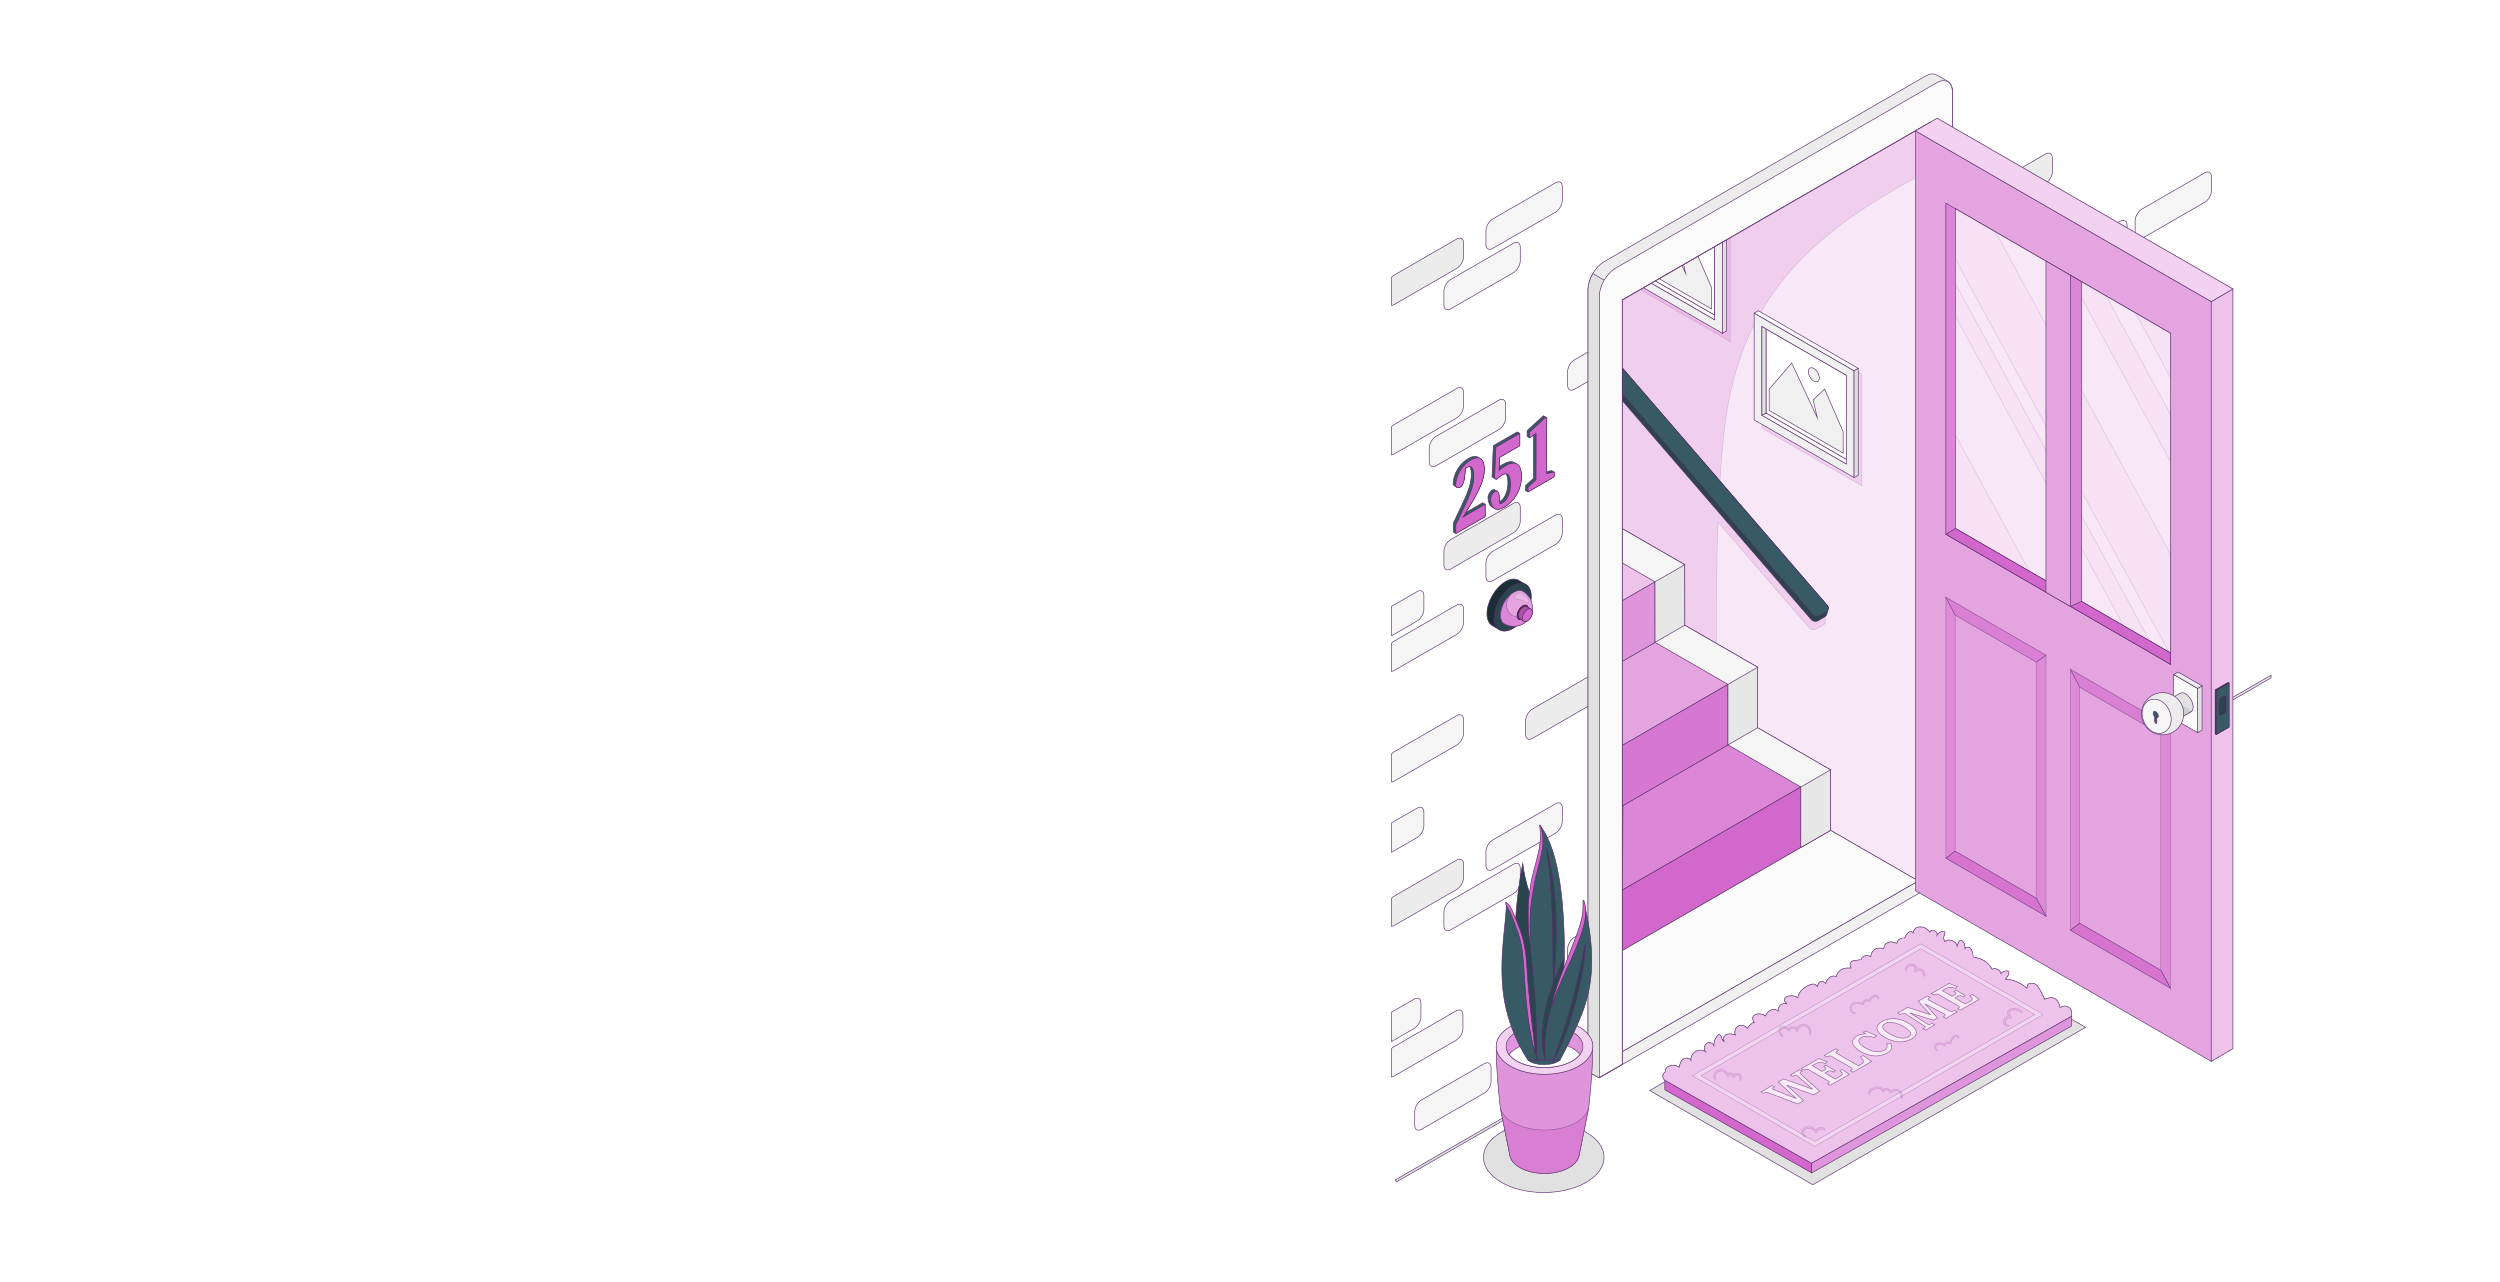 <?xml version="1.0" encoding="UTF-8"?><svg id="Layer_1" xmlns="http://www.w3.org/2000/svg" viewBox="0 0 1012 519"><defs><style>.cls-1{fill:#e1e1e1;}.cls-1,.cls-2,.cls-3,.cls-4,.cls-5,.cls-6,.cls-7,.cls-8,.cls-9,.cls-10,.cls-11,.cls-12,.cls-13,.cls-14,.cls-15,.cls-16,.cls-17,.cls-18,.cls-19,.cls-20,.cls-21,.cls-22,.cls-23,.cls-24,.cls-25,.cls-26,.cls-27{stroke:#572868;stroke-miterlimit:10;stroke-width:.25px;}.cls-2{opacity:.5;}.cls-2,.cls-3,.cls-12,.cls-23,.cls-26,.cls-27{fill:#d268cc;}.cls-3,.cls-15{opacity:.4;}.cls-4,.cls-17{opacity:.1;}.cls-5{fill:#f5f5f5;}.cls-6{fill:#2b454e;}.cls-7{opacity:.7;}.cls-7,.cls-9,.cls-10,.cls-28,.cls-15,.cls-17,.cls-18,.cls-19,.cls-22,.cls-25{fill:#fff;}.cls-8{fill:#ececec;}.cls-9,.cls-23{opacity:.8;}.cls-10{opacity:.85;}.cls-11{fill:#e7e7e7;}.cls-12,.cls-18,.cls-24{opacity:.2;}.cls-13,.cls-29{fill:#fafafa;}.cls-14,.cls-19,.cls-26{opacity:.6;}.cls-30{opacity:.65;}.cls-31,.cls-25{opacity:.3;}.cls-16{fill:#375a64;}.cls-20{fill:#1a2e35;}.cls-21{fill:#f0f0f0;}.cls-32{fill:#572868;}</style></defs><rect class="cls-28" x="0" y="0" width="1012" height="519"/><g id="Walls"><polygon class="cls-1" points="919.33 273.32 564.84 477.59 565.31 478.42 919.33 274.42 919.33 273.32"/><g id="Bricks"><path class="cls-5" d="M774.68,158.25v5.56c0,1.75,1.23,2.46,2.75,1.58l25.42-14.67c1.52-.88,2.75-3,2.75-4.76v-5.56c0-1.75-1.23-2.46-2.75-1.58l-25.42,14.67c-1.52.88-2.75,3-2.75,4.76Z"/><path class="cls-5" d="M589.69,289.7l-25.42,14.67c-.34.2-.66.46-.96.77v11.47c.3-.04.62-.15.96-.34l25.42-14.67c1.52-.88,2.75-3,2.75-4.76v-5.56c0-1.75-1.23-2.46-2.75-1.59Z"/><path class="cls-5" d="M589.45,409.18l-25.42,14.67c-.25.15-.5.34-.73.55v11.64c.23-.06.47-.15.73-.29l25.42-14.67c1.52-.88,2.75-3,2.75-4.76v-5.56c0-1.75-1.23-2.46-2.75-1.58Z"/><path class="cls-8" d="M589.69,348.13l-25.42,14.67c-.34.2-.66.46-.96.77v11.47c.3-.04.62-.15.96-.34l25.42-14.67c1.52-.88,2.75-3,2.75-4.76v-5.56c0-1.75-1.23-2.46-2.75-1.59Z"/><path class="cls-8" d="M880.86,149.72l-25.42,14.67c-1.52.88-2.75,3-2.75,4.76v5.56c0,1.75,1.23,2.46,2.75,1.59l25.42-14.67c1.52-.88,2.75-3,2.75-4.76v-5.56c0-1.75-1.23-2.46-2.75-1.59Z"/><path class="cls-5" d="M884.6,196.06l-25.41,14.67c-1.52.88-2.75,3-2.75,4.76v5.56c0,1.75,1.23,2.46,2.75,1.59l25.42-14.67c1.52-.88,2.75-3,2.75-4.76v-5.56c0-1.75-1.23-2.46-2.75-1.59Z"/><path class="cls-5" d="M695.79,316.46l-25.41,14.67c-1.52.88-2.75,3-2.75,4.76v5.56c0,1.75,1.23,2.46,2.75,1.59l25.41-14.67c1.52-.88,2.75-3,2.75-4.76v-5.56c0-1.75-1.23-2.46-2.75-1.59Z"/><path class="cls-5" d="M766.83,249.5v5.56c0,1.75,1.23,2.46,2.75,1.59l25.42-14.67c1.52-.88,2.75-3,2.75-4.76v-5.56c0-1.75-1.23-2.46-2.75-1.58l-25.42,14.67c-1.52.88-2.75,3-2.75,4.76Z"/><path class="cls-5" d="M896.46,214.79l-22.38,12.92c-1.52.88-2.75,3-2.75,4.76v5.56c0,1.75,1.23,2.46,2.75,1.58l22.38-12.92v-11.9Z"/><path class="cls-5" d="M733.76,226.49v5.56c0,1.75,1.23,2.46,2.75,1.58l25.41-14.67c1.52-.88,2.75-3,2.75-4.76v-5.56c0-1.75-1.23-2.46-2.75-1.58l-25.41,14.67c-1.52.88-2.75,3-2.75,4.76Z"/><path class="cls-5" d="M822.64,142.72l-25.41,14.67c-1.52.88-2.75,3-2.75,4.76v5.56c0,1.75,1.23,2.46,2.75,1.59l25.41-14.67c1.52-.88,2.75-3,2.75-4.76v-5.56c0-1.75-1.23-2.46-2.75-1.59Z"/><path class="cls-5" d="M823.69,182.31l-25.41,14.67c-1.52.88-2.75,3-2.75,4.76v5.56c0,1.75,1.23,2.46,2.75,1.59l25.41-14.67c1.52-.88,2.75-3,2.75-4.76v-5.56c0-1.75-1.23-2.46-2.75-1.59Z"/><path class="cls-5" d="M678.78,253.29l-25.41,14.67c-1.52.88-2.75,3-2.75,4.76v5.56c0,1.75,1.23,2.46,2.75,1.59l25.41-14.67c1.52-.88,2.75-3,2.75-4.76v-5.56c0-1.75-1.23-2.46-2.75-1.59Z"/><path class="cls-5" d="M769.58,315.07l25.42-14.67c1.52-.88,2.75-3,2.75-4.76v-5.56c0-1.75-1.23-2.46-2.75-1.59l-25.42,14.67c-1.52.88-2.75,3-2.75,4.76v5.56c0,1.75,1.23,2.46,2.75,1.59Z"/><path class="cls-5" d="M587.23,376.41l25.42-14.67c1.52-.88,2.75-3,2.75-4.76v-5.56c0-1.75-1.23-2.46-2.75-1.58l-25.41,14.67c-1.52.88-2.75,3-2.75,4.76v5.56c0,1.75,1.23,2.46,2.74,1.58Z"/><path class="cls-5" d="M872.5,272.41v5.56c0,1.75,1.23,2.46,2.75,1.58l22.37-12.92v-11.9l-22.37,12.92c-1.52.88-2.75,3-2.75,4.76Z"/><path class="cls-5" d="M667.63,131.38v5.56c0,1.75,1.23,2.46,2.75,1.59l25.41-14.67c1.52-.88,2.75-3,2.75-4.76v-5.56c0-1.75-1.23-2.46-2.75-1.59l-25.41,14.67c-1.52.88-2.75,3-2.75,4.76Z"/><path class="cls-5" d="M589.69,157.25l-25.42,14.67c-.34.2-.66.46-.96.77v11.47c.3-.04.62-.15.96-.34l25.42-14.67c1.52-.88,2.75-3,2.75-4.76v-5.56c0-1.75-1.23-2.46-2.75-1.59Z"/><path class="cls-5" d="M578.54,181.42v5.56c0,1.75,1.23,2.46,2.75,1.59l25.42-14.67c1.52-.88,2.75-3,2.75-4.76v-5.56c0-1.75-1.23-2.46-2.75-1.59l-25.42,14.67c-1.52.88-2.75,3-2.75,4.76Z"/><path class="cls-5" d="M573.64,327.13l-10.33,5.96v11.9l10.33-5.96c1.52-.88,2.75-3,2.75-4.76v-5.56c0-1.75-1.23-2.46-2.75-1.59Z"/><path class="cls-5" d="M700.7,154.79v5.56c0,1.75,1.23,2.46,2.75,1.58l25.41-14.67c1.52-.88,2.75-3,2.75-4.76v-5.56c0-1.75-1.23-2.46-2.75-1.58l-25.41,14.67c-1.52.88-2.75,3-2.75,4.76Z"/><path class="cls-5" d="M573.64,239.48l-10.33,5.96v11.9l10.33-5.96c1.52-.88,2.75-3,2.75-4.76v-5.56c0-1.75-1.23-2.46-2.75-1.59Z"/><path class="cls-8" d="M612.65,203.76l-25.41,14.67c-1.52.88-2.75,3-2.75,4.76v5.56c0,1.75,1.23,2.46,2.74,1.59l25.42-14.67c1.52-.88,2.75-3,2.75-4.76v-5.56c0-1.75-1.23-2.46-2.75-1.59Z"/><path class="cls-5" d="M600.84,430.57l-25.41,14.67c-1.52.88-2.75,3-2.75,4.76v5.56c0,1.75,1.23,2.46,2.74,1.59l25.42-14.67c1.52-.88,2.75-3,2.75-4.76v-5.56c0-1.75-1.23-2.46-2.75-1.59Z"/><path class="cls-5" d="M678.78,136.42l-25.41,14.67c-1.52.88-2.75,3-2.75,4.76v5.56c0,1.75,1.23,2.46,2.75,1.59l25.41-14.67c1.52-.88,2.75-3,2.75-4.76v-5.56c0-1.75-1.23-2.46-2.75-1.59Z"/><path class="cls-5" d="M678.78,224.07l-25.41,14.67c-1.52.88-2.75,3-2.75,4.76v5.56c0,1.75,1.23,2.46,2.75,1.58l25.41-14.67c1.52-.88,2.75-3,2.75-4.76v-5.56c0-1.75-1.23-2.46-2.75-1.58Z"/><path class="cls-5" d="M711.84,159.83l-25.41,14.67c-1.52.88-2.75,3-2.75,4.76v5.56c0,1.75,1.23,2.46,2.75,1.59l25.42-14.67c1.52-.88,2.75-3,2.75-4.76v-5.56c0-1.75-1.23-2.46-2.75-1.59Z"/><path class="cls-5" d="M601.5,344.79v5.56c0,1.75,1.23,2.46,2.75,1.58l25.42-14.67c1.52-.88,2.75-3,2.75-4.76v-5.56c0-1.75-1.23-2.46-2.75-1.59l-25.41,14.67c-1.52.88-2.75,3-2.75,4.76Z"/><path class="cls-8" d="M589.69,96.75l-25.42,14.67c-.34.2-.66.46-.96.77v11.47c.3-.04.62-.15.96-.34l25.42-14.67c1.52-.88,2.75-3,2.75-4.76v-5.56c0-1.75-1.23-2.46-2.75-1.59Z"/><path class="cls-5" d="M587.23,125.03l25.42-14.67c1.52-.88,2.75-3,2.75-4.76v-5.56c0-1.75-1.23-2.46-2.75-1.58l-25.41,14.67c-1.52.88-2.75,3-2.75,4.76v5.56c0,1.75,1.23,2.46,2.74,1.58Z"/><path class="cls-5" d="M601.5,93.41v5.56c0,1.75,1.23,2.46,2.75,1.58l25.42-14.67c1.52-.88,2.75-3,2.75-4.76v-5.56c0-1.75-1.23-2.46-2.75-1.58l-25.41,14.67c-1.52.88-2.75,3-2.75,4.76Z"/><path class="cls-8" d="M662.73,364.74l-25.41,14.67c-1.52.88-2.75,3-2.75,4.76v5.56c0,1.75,1.23,2.46,2.74,1.59l25.42-14.67c1.52-.88,2.75-3,2.75-4.76v-5.56c0-1.75-1.23-2.46-2.75-1.59Z"/><path class="cls-5" d="M700.7,287.62v5.56c0,1.75,1.23,2.46,2.75,1.59l25.41-14.67c1.52-.88,2.75-3,2.75-4.76v-5.56c0-1.75-1.23-2.46-2.75-1.59l-25.41,14.67c-1.52.88-2.75,3-2.75,4.76Z"/><path class="cls-8" d="M784.54,254.99v5.56c0,1.75,1.23,2.46,2.75,1.59l25.42-14.67c1.52-.88,2.75-3,2.75-4.76v-5.56c0-1.75-1.23-2.46-2.75-1.59l-25.42,14.67c-1.52.88-2.75,3-2.75,4.76Z"/><path class="cls-8" d="M799.9,81.76v5.56c0,1.75,1.23,2.46,2.75,1.59l25.41-14.67c1.52-.88,2.75-3,2.75-4.76v-5.56c0-1.75-1.23-2.46-2.75-1.59l-25.41,14.67c-1.52.88-2.75,3-2.75,4.76Z"/><path class="cls-5" d="M868.75,145.35v5.56c0,1.75,1.23,2.46,2.75,1.59l22.38-12.92v-11.9s-22.38,12.92-22.38,12.92c-1.52.88-2.75,3-2.75,4.76Z"/><path class="cls-5" d="M869.18,239.24v-5.56c0-1.75-1.23-2.46-2.75-1.58l-25.41,14.67c-1.52.88-2.75,3-2.75,4.76v5.56c0,1.75,1.23,2.46,2.75,1.59l25.42-14.67c1.52-.88,2.75-3,2.75-4.76Z"/><path class="cls-5" d="M777.98,212.48l-25.41,14.67c-1.52.88-2.75,3-2.75,4.76v5.56c0,1.75,1.23,2.46,2.75,1.59l25.41-14.67c1.52-.88,2.75-3,2.75-4.76v-5.56c0-1.75-1.23-2.46-2.75-1.59Z"/><path class="cls-5" d="M714.59,329.02v-5.56c0-1.75-1.23-2.46-2.75-1.59l-25.41,14.67c-1.52.88-2.75,3-2.75,4.76v5.56c0,1.75,1.23,2.46,2.75,1.58l25.42-14.67c1.52-.88,2.75-3,2.75-4.76Z"/><path class="cls-5" d="M634.57,150.44v5.56c0,1.75,1.23,2.46,2.74,1.59l25.42-14.67c1.52-.88,2.75-3,2.75-4.76v-5.56c0-1.75-1.23-2.46-2.75-1.59l-25.41,14.67c-1.52.88-2.75,3-2.75,4.76Z"/><path class="cls-5" d="M589.69,244.9l-25.42,14.67c-.34.2-.66.46-.96.77v11.47c.3-.04.62-.15.96-.34l25.42-14.67c1.52-.88,2.75-3,2.75-4.76v-5.56c0-1.75-1.23-2.46-2.75-1.58Z"/><path class="cls-5" d="M884.6,277.02l-25.41,14.67c-1.52.88-2.75,3-2.75,4.76v5.56c0,1.75,1.23,2.46,2.75,1.58l25.42-14.67c1.52-.88,2.75-3,2.75-4.76v-5.56c0-1.75-1.23-2.46-2.75-1.58Z"/><path class="cls-5" d="M744.91,140.77l-25.41,14.67c-1.52.88-2.75,3-2.75,4.76v5.56c0,1.75,1.23,2.46,2.75,1.58l25.41-14.67c1.52-.88,2.75-3,2.75-4.76v-5.56c0-1.75-1.23-2.46-2.75-1.58Z"/><path class="cls-5" d="M892.46,69.97l-25.41,14.67c-1.52.88-2.75,3-2.75,4.76v5.56c0,1.75,1.23,2.46,2.75,1.58l25.42-14.67c1.52-.88,2.75-3,2.75-4.76v-5.56c0-1.75-1.23-2.46-2.75-1.58Z"/><path class="cls-5" d="M858.28,89.55l-25.41,14.67c-1.52.88-2.75,3-2.75,4.76v5.56c0,1.75,1.23,2.46,2.75,1.58l25.42-14.67c1.52-.88,2.75-3,2.75-4.76v-5.56c0-1.75-1.23-2.46-2.75-1.58Z"/><path class="cls-8" d="M620.3,298.92l25.42-14.67c1.52-.88,2.75-3,2.75-4.76v-5.56c0-1.75-1.23-2.46-2.75-1.59l-25.41,14.67c-1.52.88-2.75,3-2.75,4.76v5.56c0,1.75,1.23,2.46,2.75,1.59Z"/><path class="cls-5" d="M747.66,368.39v-5.56c0-1.75-1.23-2.46-2.75-1.58l-25.41,14.67c-1.52.88-2.75,3-2.75,4.76v5.56c0,1.75,1.23,2.46,2.75,1.58l25.41-14.67c1.52-.88,2.75-3,2.75-4.76Z"/><path class="cls-8" d="M858.03,263.41l25.42-14.67c1.52-.88,2.75-3,2.75-4.76v-5.56c0-1.75-1.23-2.46-2.75-1.58l-25.42,14.67c-1.52.88-2.75,3-2.75,4.76v5.56c0,1.75,1.23,2.46,2.75,1.58Z"/><path class="cls-5" d="M780.72,290.9v-5.56c0-1.75-1.23-2.46-2.75-1.58l-25.41,14.67c-1.52.88-2.75,3-2.75,4.76v5.56c0,1.75,1.23,2.46,2.75,1.58l25.41-14.67c1.52-.88,2.75-3,2.75-4.76Z"/><path class="cls-5" d="M572.44,404.43l-9.13,5.27v11.9l9.13-5.27c1.52-.88,2.75-3,2.75-4.76v-5.56c0-1.75-1.23-2.46-2.75-1.59Z"/><path class="cls-5" d="M601.5,227.93v5.56c0,1.75,1.23,2.46,2.75,1.58l25.42-14.67c1.52-.88,2.75-3,2.75-4.76v-5.56c0-1.75-1.23-2.46-2.75-1.58l-25.41,14.67c-1.52.88-2.75,3-2.75,4.76Z"/></g></g><g id="Number"><path class="cls-16" d="M593.35,207.47c.42-.69.83-1.35,1.21-1.99,4.38-7.13,6.31-11.45,6.31-15.4,0-2.1-.47-3.68-1.47-4.37-.21-.14-1.02-.6-1.21-.7-.89-.49-2.15-.36-3.84.61-3.27,1.89-6.05,5.85-6.13,10.37.14.37.35.63.6.76.17.09.85.5,1.04.6.31.17.7.14,1.1-.09.82-.47,1.69-1.63,1.95-4.58l.34-3.09c.21-.16.45-.3.66-.42.37-.21.7-.3,1.01-.3.42.6.66,1.63.66,3.11,0,3.7-1.27,7.08-3.78,12.43-1.06,2.28-2.27,4.81-3.49,7.34v3.62l1.03.59,11.86-6.85v-5l-1.03-.59-6.84,3.95ZM628.1,190.5l-2.04.42c-.02-1.54-.02-3.07-.02-4.59v-11.43l.11-5.84-.37-.19-1.03-.59-6.57,6.03v2.36l1.03.59,1.56-1.12v12.05c0,1.79,0,3.62-.03,5.42l-3.22,3v1.91l1.03.59,10.59-6.11v-1.91l-1.03-.59ZM612.88,187.15c-1.11-.55-2.67-.28-4.56.82-.51.29-.99.62-1.47.97l.17-3.79,8.19-4.73v-5l-1.03-.59-9.67,5.58-.55,12.68,1.03.59.74.39c.87-.79,1.64-1.39,2.51-1.9.51-.29.97-.42,1.36-.4.52.68.8,1.91.8,3.73,0,3.5-1.35,6.39-3.28,7.5-.02.01-.03.02-.05.03l-.14-1.7c-.13-1.52-.43-2.3-.9-2.52-.16-.07-.85-.53-1.05-.61-.27-.11-.59-.04-.98.18-.71.41-1.4,1.42-1.69,2.81.08,2.07.65,3.46,1.65,4.05.18.1.89.52,1.08.63.93.52,2.22.37,3.82-.56,3.99-2.3,7-6.89,7-12.46,0-2.55-.59-4.18-1.66-4.92-.21-.15-1.1-.67-1.33-.78Z"/><path class="cls-27" d="M594.56,205.48c4.38-7.13,6.31-11.45,6.31-15.4s-1.66-6.07-5.49-3.86c-3.27,1.89-6.05,5.85-6.13,10.37.32.83.98,1.1,1.72.68.82-.47,1.69-1.63,1.95-4.58l.34-3.09c.21-.16.45-.3.66-.42,1.64-.94,2.69.28,2.69,3.41,0,3.7-1.27,7.08-3.78,12.43-1.06,2.28-2.27,4.81-3.49,7.34v3.62l11.86-6.85v-5l-8.95,5.17c.79-1.35,1.58-2.62,2.3-3.81ZM609.35,188.56c-.9.52-1.74,1.13-2.56,1.85l.24-5.26,8.19-4.73v-5l-9.67,5.58-.55,12.68.74.39c.87-.79,1.64-1.39,2.51-1.9,2.01-1.16,3.2.19,3.2,3.93,0,3.5-1.35,6.39-3.28,7.5-.4.23-.69.36-1,.38l-.21-2.64c-.21-2.4-.82-2.98-1.9-2.36-.71.41-1.4,1.42-1.69,2.81.16,4.02,2.14,5.48,5.52,3.52,3.99-2.3,7-6.89,7-12.46,0-5.25-2.48-6.62-6.52-4.29ZM626.07,191.72c-.03-1.81-.03-3.6-.03-5.39v-11.43l.11-5.84-.37-.19-6.57,6.03v2.36l2.59-1.86v13.38c0,1.79,0,3.62-.03,5.42l-3.22,3v1.91l10.59-6.11v-1.91l-3.06.63Z"/></g><g id="Ring_Bell"><path class="cls-20" d="M601.92,248.43c0-4.79,3.37-10.62,7.52-13.02,2.05-1.18,3.89-1.29,5.24-.53.5.29,2.45,1.42,2.94,1.7,1.35.78,2.2,2.43,2.2,4.82,0,4.79-3.37,10.62-7.52,13.02-2.06,1.19-3.9,1.29-5.25.52-.5-.28-2.45-1.41-2.95-1.7-1.35-.78-2.18-2.43-2.18-4.81Z"/><path class="cls-6" d="M612.3,254.4c-4.14,2.39-7.49.45-7.49-4.32s3.35-10.59,7.49-12.98c4.14-2.39,7.49-.45,7.49,4.33s-3.35,10.59-7.49,12.98Z"/><path id="Sphere_1_x2F_2" class="cls-27" d="M608.94,252.53c-.97-.56-1.57-1.76-1.57-3.47,0-3.42,2.4-7.57,5.36-9.28,1.48-.85,2.82-.94,3.79-.38,3.62,2.09,4.87,6.73,2.77,10.35-2.09,3.62-6.73,4.87-10.35,2.77Z"/><path id="Sphere_1_x2F_2-2" class="cls-15" d="M608.94,252.53c-.97-.56-1.57-1.76-1.57-3.47,0-3.42,2.4-7.57,5.36-9.28,1.48-.85,2.82-.94,3.79-.38,3.62,2.09,4.87,6.73,2.77,10.35-2.09,3.62-6.73,4.87-10.35,2.77Z"/><path class="cls-2" d="M619.99,247.72c-.97,1.12-3,1.83-4.43,2-1.65.2-3.43-.29-4.54-1.54-.74-.83-1.12-1.94-1.17-3.05-.08-1.72.57-3.16,1.56-4.38-2.32,2.02-4.04,5.42-4.04,8.31,0,1.71.6,2.91,1.57,3.47,3.62,2.09,8.26.85,10.35-2.77.4-.7.64-1.43.81-2.18-.04.05-.07.1-.11.15Z"/><path class="cls-18" d="M613.61,242.35s.03.01.05.02c.26.11.55.14.83.19.83.15,1.6.48,2.38.8.48.2.99.56,1.51.6.56.04.61-.4.5-.83-.23-.86-.83-1.57-1.5-2.14-.65-.56-1.45-1.12-2.36-.9-.53.13-1.05.37-1.47.71-.25.21-.5.52-.51.86,0,.33.29.57.57.69Z"/><path class="cls-27" d="M616.42,250.54c-1.27.73-2.3.14-2.3-1.33s1.03-3.25,2.3-3.98c1.27-.73,2.3-.14,2.3,1.33s-1.03,3.25-2.3,3.98Z"/><path class="cls-14" d="M616.42,250.54c-1.27.73-2.3.14-2.3-1.33s1.03-3.25,2.3-3.98c1.27-.73,2.3-.14,2.3,1.33s-1.03,3.25-2.3,3.98Z"/><path class="cls-27" d="M614.59,249.17c0-1.28.9-2.84,2.01-3.48.55-.32,1.04-.34,1.4-.14.13.08,1.59.92,1.72,1,.36.21.59.65.59,1.29,0,1.28-.9,2.84-2.01,3.48-.55.32-1.04.34-1.4.14-.13-.08-1.59-.92-1.72-1-.36-.21-.58-.65-.58-1.29Z"/><path class="cls-24" d="M614.59,249.17c0-1.28.9-2.84,2.01-3.48.55-.32,1.04-.34,1.4-.14.13.08,1.59.92,1.72,1,.36.21.59.65.59,1.29,0,1.28-.9,2.84-2.01,3.48-.55.32-1.04.34-1.4.14-.13-.08-1.59-.92-1.72-1-.36-.21-.58-.65-.58-1.29Z"/><path class="cls-27" d="M618.3,251.31c-1.11.64-2,.12-2-1.16s.9-2.83,2-3.47c1.11-.64,2-.12,2,1.16s-.9,2.83-2,3.47Z"/></g><path id="Shadow" class="cls-1" d="M642.18,458.39c9.54,5.57,9.53,14.59,0,20.16-9.54,5.57-25,5.57-34.53,0-9.54-5.57-9.54-14.59,0-20.16,9.54-5.57,25-5.57,34.53,0Z"/><g id="Shadow-2"><path class="cls-1" d="M778.2,377.73l-110.41,63.72,66.04,38.13,110.41-63.72-66.04-38.13h0Z"/></g><g id="Door"><g id="Door-2"><path class="cls-8" d="M790.44,37.21v316.5h-.01s-9.48,5.47-9.48,5.47l-4.45-2.6h0V52.35s-119.7,69.1-119.7,69.1v309.41l-9.48,5.47-4.49-2.59V117.24c.01-4.19,2.95-9.28,6.57-11.37l129.97-75.04c1.81-1.05,3.45-1.15,4.64-.46,1.2.68,3.28,1.91,4.46,2.58.14.08.27.18.41.27,1.17.95,1.54,2.51,1.55,3.99Z"/><path class="cls-1" d="M660.05,119.57l-3.25,1.88v309.41l-9.48,5.47-4.49-2.59V117.24c.01-2.11.75-4.43,1.94-6.49l4.49,2.59,10.78,6.23Z"/><path class="cls-29" d="M647.45,119.84c0-2.01.68-4.3,1.92-6.44,1.23-2.11,2.85-3.82,4.57-4.82l129.99-75.05c1.01-.58,1.97-.88,2.86-.88.6,0,1.15.14,1.63.41.14.07.26.17.38.26.98.79,1.32,1.99,1.43,2.86.04.33.07.67.07,1.04v316.44l-9.23,5.32V49.56l-4.63,2.69-119.77,69.13v309.41l-9.23,5.32V119.84Z"/><path class="cls-32" d="M786.8,32.52v.25c.58,0,1.11.13,1.57.39.12.07.24.15.37.25.94.75,1.27,1.93,1.38,2.78.04.32.06.66.06,1.02v316.36l-8.98,5.17V49.34l-.38.22-4.44,2.58-116.46,67.22-3.25,1.88-.12.07v309.41l-8.98,5.17V119.84c0-1.99.68-4.26,1.91-6.38,1.22-2.09,2.83-3.79,4.53-4.78l129.99-75.05c.97-.56,1.94-.86,2.8-.86v-.25M786.8,32.52c-.88,0-1.88.29-2.93.9l-129.99,75.05c-1.79,1.04-3.42,2.82-4.62,4.87-1.2,2.06-1.94,4.4-1.94,6.5v316.48l9.48-5.46V121.44l3.25-1.88,116.46-67.22,4.44-2.58v309.41l9.48-5.46V37.21c0-.37-.02-.72-.07-1.05-.15-1.12-.59-2.23-1.47-2.94-.13-.1-.26-.2-.41-.27-.49-.28-1.06-.42-1.69-.42h0Z"/><polygon class="cls-1" points="776.5 356.59 776.51 52.35 780.95 49.77 780.96 359.19 776.5 356.59"/><polygon class="cls-21" points="780.96 359.19 656.8 430.86 656.8 425.6 776.5 356.59 780.96 359.19"/><polygon class="cls-27" points="776.5 356.59 656.8 287.57 656.8 121.44 776.51 52.35 776.5 356.59"/><polygon class="cls-10" points="776.5 356.59 656.8 287.57 656.8 121.44 776.51 52.35 776.5 356.59"/><path class="cls-12" d="M776.52,71.37v-19.02l-119.71,69.1v166.12l38.61,22.27c-.74-32.31-1.04-68.47.04-98.44l36.78,42.62c.8.92,2.13,1.14,3.18.54l2.8-1.62c.95-.56,1.17-1.83.45-2.67l-42.76-49.53c.58-11.49,1.4-21.76,2.54-30.14,6.61-48.76,32.64-74.85,78.06-99.23Z"/></g><g id="Stairs"><polygon class="cls-27" points="656.98 326.07 656.81 360.24 741.01 311.63 711.49 294.6 656.98 326.07"/><polygon class="cls-18" points="656.98 326.07 656.81 360.24 741.01 311.63 711.49 294.6 656.98 326.07"/><polygon class="cls-27" points="741.01 311.63 741 336.12 656.81 384.73 656.81 360.24 741.01 311.63"/><polygon class="cls-13" points="776.51 356.59 741.01 336.12 656.81 384.73 656.81 425.6 776.51 356.59"/><polygon class="cls-27" points="711.5 270.12 656.81 301.69 656.81 267.62 681.98 253.08 711.48 270.11 711.5 270.12"/><polygon class="cls-15" points="711.5 270.12 656.81 301.69 656.81 267.62 681.98 253.08 711.48 270.11 711.5 270.12"/><polygon class="cls-27" points="711.5 270.11 711.5 294.59 656.81 326.17 656.81 301.69 711.48 270.11 711.5 270.11"/><polygon class="cls-17" points="711.5 270.11 711.5 294.59 656.81 326.17 656.81 301.69 711.48 270.11 711.5 270.11"/><polygon class="cls-27" points="681.98 228.61 656.81 243.13 656.81 214.08 681.97 228.6 681.98 228.61"/><polygon class="cls-19" points="681.98 228.61 656.81 243.13 656.81 214.08 681.97 228.6 681.98 228.61"/><polygon class="cls-27" points="656.81 243.14 656.81 267.62 681.98 253.08 681.98 228.61 681.98 228.6 681.97 228.6 656.81 243.13 656.81 243.14"/><polygon class="cls-25" points="656.81 243.14 656.81 267.62 681.98 253.08 681.98 228.61 681.98 228.6 681.97 228.6 656.81 243.13 656.81 243.14"/><polygon class="cls-5" points="711.5 294.59 711.5 270.11 681.98 253.08 681.97 228.6 656.81 214.08 656.8 227.95 669.94 235.53 669.96 260.02 699.47 277.04 699.47 301.53 728.98 318.56 728.97 343.05 741 336.12 741.01 311.63 711.5 294.59"/><polygon class="cls-11" points="728.98 318.56 741.01 311.63 741 336.12 728.97 343.05 728.98 318.56"/><polygon class="cls-11" points="699.47 277.04 711.5 270.11 711.5 294.59 699.47 301.53 699.47 277.04"/><polygon class="cls-11" points="681.98 253.08 669.96 260.02 669.94 235.53 681.97 228.6 681.98 253.08"/></g><g id="Handle"><path class="cls-6" d="M739.71,245.11l-82.9-96.05v2.71s0,10.53,0,10.53l76.29,88.39c.75.86,2,1.08,2.99.5l2.63-1.53c.39-.23.64-.59.75-.98h0s.58-2.06.58-2.06h0c.13-.51.04-1.07-.34-1.51Z"/><path class="cls-16" d="M656.81,149.07v10.52s76.86,89.05,76.86,89.05c.75.86,2,1.08,2.99.5l2.63-1.53c.89-.52,1.1-1.72.42-2.5l-82.9-96.05Z"/></g><g id="Picture"><g id="Frame"><path class="cls-12" d="M713.22,173.31l40.44,23.35v-45.24l-40.44-23.35v45.24Z"/><polygon class="cls-13" points="749.05 186.9 747.38 187.89 713.22 168.17 714.89 167.17 749.05 186.9"/><polygon class="cls-22" points="714.89 167.17 747.38 185.93 747.38 151.9 714.89 133.16 714.89 167.17"/><path class="cls-21" d="M710.08,169.98l40.44,23.35v-43.24l-40.44-23.35v43.24ZM713.22,132.18l34.16,19.72v35.98s-34.16-19.72-34.16-19.72v-35.98Z"/><polygon class="cls-1" points="713.22 168.17 714.89 167.17 714.89 133.16 713.22 132.18 713.22 168.17"/><polygon class="cls-13" points="710.08 126.74 711.77 125.78 752.21 149.12 750.52 150.09 710.08 126.74"/><polygon class="cls-1" points="752.21 149.12 750.52 150.09 750.52 193.33 752.21 192.36 752.21 149.12"/></g><g id="Land"><polygon class="cls-21" points="716.16 166.16 746.11 183.45 746.11 174.8 738.62 157.51 733.96 161.83 735.63 169.08 725.29 146.96 716.16 157.51 716.16 166.16"/><path class="cls-21" d="M734.24,149.16c1.22.71,2.22,2.42,2.22,3.84,0,1.41-.99,1.99-2.22,1.28-1.22-.71-2.22-2.42-2.22-3.84s.99-1.99,2.22-1.28Z"/></g></g><g id="Picture-2"><g id="Frame-2"><path class="cls-12" d="M697.24,98.11v34.72s-30.08-17.37-30.08-17.37l-3.13,1.81,36.36,21v-41.98l-3.15,1.82Z"/><polygon class="cls-13" points="695.77 128.51 694.1 129.5 668.48 114.7 670.17 113.73 695.77 128.51"/><polygon class="cls-22" points="694.1 99.92 694.1 127.54 670.17 113.73 694.1 99.92"/><path class="cls-21" d="M694.1,99.92v29.58l-25.62-14.8-3.15,1.82,31.91,18.42v-36.83l-3.14,1.81Z"/><polygon class="cls-1" points="698.93 97.13 698.93 133.97 697.24 134.94 697.24 98.11 698.93 97.13"/></g><g id="Land-2"><polygon class="cls-21" points="692.83 116.42 692.83 125.07 671.68 112.85 680.88 107.54 682.36 110.7 681.54 107.17 687.37 103.8 692.83 116.42"/></g></g></g><g id="Door-3"><polygon class="cls-27" points="895.12 122.08 895.12 429.61 775.41 360.53 775.41 52.98 895.12 122.08"/><polygon class="cls-15" points="895.12 122.08 895.12 429.61 775.41 360.53 775.41 52.98 895.12 122.08"/><polygon class="cls-27" points="903.85 424.5 895.12 429.61 895.12 122.08 903.85 116.97 903.85 424.5"/><polygon class="cls-19" points="903.85 424.5 895.12 429.61 895.12 122.08 903.85 116.97 903.85 424.5"/><polygon class="cls-27" points="784.14 47.87 903.85 116.97 895.12 122.08 775.41 52.98 784.14 47.87"/><polygon class="cls-7" points="784.14 47.87 903.85 116.97 895.12 122.08 775.41 52.98 784.14 47.87"/><polygon class="cls-27" points="787.7 82.27 787.7 216.28 878.64 268.93 878.64 134.93 791.53 84.49 787.7 82.27"/><polygon class="cls-18" points="787.7 82.27 787.7 216.28 878.64 268.93 878.64 134.93 791.53 84.49 787.7 82.27"/><polygon class="cls-27" points="791.53 84.49 791.53 213.88 878.64 264.32 878.64 134.93 791.53 84.49"/><polygon class="cls-9" points="791.53 84.49 791.53 213.88 878.64 264.32 878.64 134.93 791.53 84.49"/><path class="cls-18" d="M852.59,119.87l26.05,47.96v-14.96l-14.2-26.15-11.85-6.85ZM807.79,93.95l70.85,130.44v-37.5l-41.15-75.76-29.7-17.18ZM859.64,253.32l-68.11-125.4v48.15l29.96,55.15,38.15,22.09ZM791.53,104.91v9.87l78.65,144.64,7.82,4.53-86.46-159.04Z"/><polygon class="cls-27" points="791.53 213.88 787.7 216.28 878.64 268.93 878.64 264.32 791.53 213.88"/><polygon class="cls-27" points="828.24 105.75 838.09 111.45 838.09 245.46 828.24 239.76 828.24 105.75"/><polygon class="cls-15" points="828.24 105.75 838.09 111.45 838.09 245.46 828.24 239.76 828.24 105.75"/><polygon class="cls-27" points="842.56 114.05 838.09 111.45 838.09 245.46 842.56 243.42 842.56 114.05"/><polygon class="cls-18" points="842.56 114.05 838.09 111.45 838.09 245.46 842.56 243.42 842.56 114.05"/><polygon class="cls-3" points="787.7 347.43 791.46 344.55 791.47 249.01 787.7 241.77 787.7 347.43"/><polygon class="cls-3" points="828.24 265.23 828.24 370.89 824.27 363.56 824.27 268.02 828.24 265.23"/><polygon class="cls-26" points="828.24 265.23 824.27 268.02 791.47 249.01 787.7 241.77 828.24 265.23"/><polygon class="cls-23" points="787.7 347.43 791.46 344.55 824.27 363.56 828.24 370.89 787.7 347.43"/><polygon class="cls-3" points="838.09 376.59 841.86 373.71 841.86 278.17 838.09 270.93 838.09 376.59"/><polygon class="cls-3" points="878.64 294.39 878.64 400.06 874.66 392.72 874.66 297.18 878.64 294.39"/><polygon class="cls-26" points="878.64 294.39 874.66 297.18 841.86 278.17 838.09 270.93 878.64 294.39"/><polygon class="cls-23" points="838.09 376.59 841.86 373.71 874.66 392.72 878.64 400.06 838.09 376.59"/><polygon class="cls-20" points="896.69 297.1 897.09 297.36 902.32 294.34 902.32 276.48 901.92 276.22 896.69 279.24 896.69 297.1"/><polygon class="cls-16" points="897.09 297.36 902.32 294.34 902.32 276.48 897.09 279.5 897.09 297.36"/><path class="cls-20" d="M899.14,289.37l1.11-.64c.46-.26.83-.91.83-1.44v-4.93c0-.53-.37-.74-.83-.48l-1.11.64c-.46.26-.83.91-.83,1.44v4.93c0,.53.37.74.83.48Z"/><path class="cls-6" d="M900.73,282.16c0-.16-.04-.28-.1-.38-.11,0-.24.02-.38.1l-1.11.64c-.46.26-.83.91-.83,1.44v4.93c0,.16.04.28.1.38.11,0,.24-.02.38-.1l1.11-.64c.46-.26.83-.91.83-1.44v-4.93Z"/><g id="Latch"><polygon class="cls-1" points="891.4 277.63 889.6 278.66 889.6 296.58 891.4 295.54 891.4 277.63"/><polygon class="cls-13" points="889.6 278.66 879.92 273.07 879.92 290.99 889.6 296.58 889.6 278.66"/><polygon class="cls-8" points="879.92 273.07 881.72 272.04 891.4 277.63 889.6 278.66 879.92 273.07"/><path class="cls-1" d="M886.89,288.19l-10.92,6.3-4.37-7.57,10.92-6.3h0c.56-.32,1.33-.28,2.18.22,1.71.99,3.09,3.38,3.09,5.35,0,.99-.35,1.68-.91,2Z"/><path class="cls-4" d="M876.11,284.31v8.75l1.16.66,9.62-5.55c.09-.05.17-.09.24-.19l-8.67-5.02-2.35,1.35Z"/><circle class="cls-8" cx="875.43" cy="288.92" r="8.53"/><path class="cls-5" d="M867.19,287.77c-.49,3.63,1.72,7.55,4.94,8.75,3.22,1.2,6.22-.76,6.71-4.39.49-3.63-1.72-7.55-4.94-8.75-3.22-1.2-6.22.76-6.71,4.39Z"/><path class="cls-16" d="M873.7,289.89c0-.67-.47-1.48-1.05-1.82-.58-.33-1.05-.06-1.05.61,0,.5.26,1.08.63,1.48v1.96c0,.23.16.5.35.61l.12.07c.2.11.36.02.36-.2v-1.96c.37.03.63-.25.63-.75Z"/></g></g><g id="Plant"><g id="Pot"><path class="cls-27" d="M605.67,423.43c0,11.25,1.68,25.04,1.68,25.04l3.87,19.38h0c.37,1.74,1.7,3.43,4.02,4.77,5.51,3.18,14.43,3.18,19.94,0,2.32-1.34,3.66-3.03,4.02-4.77h0l3.87-19.38s1.68-13.78,1.68-25.04h-39.09Z"/><path class="cls-25" d="M605.67,423.43c0,11.25,1.68,25.04,1.68,25.04l3.87,19.38h0c.37,1.74,1.7,3.43,4.02,4.77,5.51,3.18,14.43,3.18,19.94,0,2.32-1.34,3.66-3.03,4.02-4.77h0l3.87-19.38s1.68-13.78,1.68-25.04h-39.09Z"/><path class="cls-2" d="M643.05,448.64l-3.84,19.21h0c-.37,1.74-1.71,3.43-4.03,4.78-5.5,3.18-14.43,3.18-19.94,0-1.16-.67-2.07-1.43-2.74-2.24-.67-.81-1.1-1.67-1.28-2.54l-3.84-19.21c.57,2.1,2.26,4.13,5.07,5.74,7.05,4.07,18.49,4.07,25.54,0,2.81-1.62,4.5-3.64,5.07-5.74Z"/><path class="cls-27" d="M639.04,415.59c7.63,4.41,7.63,11.55,0,15.96-7.63,4.41-20.01,4.41-27.64,0-7.63-4.41-7.63-11.55,0-15.96,7.63-4.41,20.01-4.41,27.64,0Z"/><path class="cls-7" d="M639.04,415.59c7.63,4.41,7.63,11.55,0,15.96-7.63,4.41-20.01,4.41-27.64,0-7.63-4.41-7.63-11.55,0-15.96,7.63-4.41,20.01-4.41,27.64,0Z"/><path class="cls-27" d="M636.2,417.53c6.07,3.34,6.07,8.75,0,12.09-6.07,3.34-15.91,3.34-21.98,0-6.07-3.34-6.07-8.75,0-12.09,6.07-3.34,15.91-3.34,21.98,0Z"/><path class="cls-25" d="M636.2,417.53c6.07,3.34,6.07,8.75,0,12.09-6.07,3.34-15.91,3.34-21.98,0-6.07-3.34-6.07-8.75,0-12.09,6.07-3.34,15.91-3.34,21.98,0Z"/><path class="cls-22" d="M636.2,424.12c-6.07-3.34-15.91-3.34-21.98,0-1.48.81-2.59,1.75-3.35,2.75.76,1,1.87,1.94,3.35,2.75,6.07,3.34,15.91,3.34,21.98,0,1.48-.81,2.59-1.75,3.35-2.75-.76-1-1.87-1.94-3.35-2.75Z"/></g><g id="Plant-2"><path class="cls-6" d="M624.15,429.15h-3.79s-8.35-15.38-7.83-31.37c.51-15.99.38-30.48,3.9-48.31.95,8.6,3.59,14.02,6.27,22.29,2.68,8.27,3.63,43.64,1.46,57.4Z"/><path class="cls-16" d="M623.74,334.58c.59,2.55.53,7-.61,11.81-1.49,6.32-4.3,13.59-4.56,21.14-.44,12.88,4.26,35.6,3.3,61.62h3.77c6.37-23.35,7.84-35.76,7.62-47.35-.24-11.99-1.24-36.19-9.52-47.21Z"/><path class="cls-16" d="M618.54,429.15c2.6,2.35,10.22,2.41,12.9,0h-12.9Z"/><path class="cls-6" d="M625.64,429.15c5.3-19.43,7.2-31.27,7.57-41.39-10.44,20.6-9.74,35.63-7.57,41.39Z"/><path class="cls-16" d="M622.69,429.15h-4.15s-7.7-10.84-9.84-25.95c-2.14-15.11,1.09-29.71,1.09-37.69,5.11,7.21,8.02,21.73,8.15,31.07.17,11.88,1.47,26.89,4.75,32.57Z"/><path class="cls-16" d="M625.64,429.15h5.8s4.19-7.52,7.91-16.29c2.55-6.01,6.29-15.79,4.54-32.51-.91-8.72-2.84-15.35-2.84-15.35.81,5.24-2.48,15.16-4.79,20.06-4.83,10.27-12.71,29.86-10.63,44.09Z"/><path class="cls-27" d="M619.42,407.71c-.51-5.42-1.04-10.83-1.34-16.27-.28-5.08-.94-9.81-2.62-14.63-.82-2.34-1.78-4.63-2.76-6.91-.62-1.45-1.44-3.98-3.07-4.58-.23-.08-.25.31-.2.43.58,1.59,1.66,3.04,2.32,4.63.99,2.38,1.94,4.77,2.76,7.21,1.71,5.08,2.11,10.08,2.42,15.39.62,10.53,1.46,21.31,3.98,31.58.07.3.38.21.35-.08-.45-5.61-1.31-11.18-1.84-16.79Z"/><path class="cls-27" d="M623.56,334.07c-.12-.32-.37,0-.33.22,1.55,7.93-2.35,16.1-3.61,23.84-.61,3.75-1.04,7.7-1.01,11.5.04,3.96-.03,7.96.69,11.87.02.13.14.02.14-.07-.13-4.35-.26-8.56.1-12.9.33-3.89,1-7.71,1.73-11.54,1.42-7.42,5.12-15.44,2.28-22.92Z"/><path class="cls-27" d="M641.16,364.54c-.12-.3-.36-.05-.36.17.03,2.33.08,4.36-.45,6.66-.4,1.73-.88,3.42-1.44,5.11-1.12,3.4-2.52,6.69-3.79,10.03-2.53,6.63-5.47,13.25-6.96,20.22-.03.13.11.2.16.06.73-2.12,1.27-4.26,2.23-6.29.82-1.73,1.56-3.51,2.32-5.27,1.53-3.52,3.27-6.96,4.72-10.51,1.39-3.42,2.79-6.89,3.65-10.49.72-3,1.07-6.73-.09-9.67Z"/><path class="cls-6" d="M626.01,343.21c4.81,18.25,4.54,37.48,2.75,56.14-.15-18.52.09-37.84-2.75-56.14h0Z"/><path class="cls-6" d="M641.63,382.23c-.12,8.34-2.03,16.55-4.15,24.57-2.28,7.98-4.9,15.99-9.02,23.23,5.83-15.46,10.33-31.52,13.17-47.81h0Z"/></g></g><g id="Welcome_Mat"><polygon class="cls-27" points="673.93 437.27 733.38 470.88 733.38 474.78 673.93 441.17 673.93 437.27"/><path class="cls-27" d="M674.02,437.32l59.36,33.56,105.1-59.43c.14-.43.55-2.31-.81-3.55-1.21-1.11-2.87-.57-3.76-.02-.12-.68-.35-1.34-.65-1.97-.29-.59-.67-1.15-1.21-1.52-.63-.44-1.45-.56-2.21-.48-.77.07-1.5.32-2.23.57.08-.19-1-2.19-1.09-2.36-.63-1.14-1.08-2.37-2.07-3.28-.81-.77-1.78-1.03-2.86-.72-.89.26-1.03,1.1-1.06,1.97-2.39-2.17-5.52-3.51-8.74-3.75.59-.84,1.54-1.74,1.38-2.82,0-.07-.02-.13-.06-.19-.05-.06-.11-.08-.18-.11-1.01-.42-2.35.02-2.93.95-.31-1.52-2.2-2.48-3.61-1.82-1.41-2.75-4.38-4.64-7.47-4.77-.02,0-.53-2.01-.57-2.21-.16-.68-.44-1.35-1.08-1.74-.6-.37-1.52-.28-1.85.34,0-.59-.04-1.2-.23-1.76-.19-.56-.54-1.08-1.05-1.38-1.24-.72-1.59,1.53-1.91,2.32-.18-2.19-3.31-3.42-4.94-1.95-.41-.55-.54-1.23-.48-1.9.06-.56.65-1.21.5-1.75-.41-1.47-2.79.28-3.21.89.53-1.47-2.24-2.54-2.84-1.09-.81-.87-1.59-1.72-2.77-1.97-1.1-.24-2.43-.29-3.3.64-.41.43-.65,1.02-.66,1.6-.31-.31-.75-.48-1.2-.45-1.18.06-1.94,1.65-2.35,2.6.01-.02-.9-.01-.98.01-.35.06-.68.19-.99.38-.71.44-.95.97-1.16,1.74-.81-.33-1.69-.61-2.57-.57-.89.04-1.79.43-2.26,1.18-.29.48-.38,1.04-.47,1.59,0-.37-2.2-.3-2.43-.26-1.68.34-2.68,1.75-2.78,3.42-.74-.34-1.58-.51-2.37-.32-.78.2-1.5.84-1.59,1.64.01-.14-3.28.3-3.6.47-.44.23-.81.63-.86,1.14-.06.59.36,1.12.41,1.71-.96-.05-1.93-.08-2.85.16-1.54.38-2.86,1.7-3.12,3.28-1.96-.87-3.98.92-4.28,2.82-.68-.84-2.06-1.33-2.8-.26-.19.26-.67,1.33-.54,1.65-.26-.63-.89-1.1-1.58-1.18-.62-.07-1.23.16-1.81.42-2.3,1.08-4.14,2.56-4.62,5.18,0-.23-1.08-.63-1.24-.68-.5-.16-1.03-.19-1.54-.16-.8.05-1.84.13-2.37.83-.83,1.1.28,1.62.8,2.43-.89-.26-1.83-.16-2.57.43-.71.57-1.09,1.53-.96,2.44-.84-.69-2.08-.78-3.08-.34-.99.45-1.72,1.36-2.08,2.39-1.05-.81-2.51-1.1-3.79-.72-.45.13-.91.37-1.16.77-.28.42-.29.97-.14,1.45.14.48.43.91.69,1.33-.6-.92-2.86,1.82-3,2.21-.72-1.2-2.44-1.65-3.66-.96-1.21.68-1.71,2.41-1.05,3.64-1.14-.37-2.38-.72-3.51-.31-1.11.41-1.87,1.95-1.07,2.84-1.26-.08-.9-2.84-2.15-2.72-.36.02-.62.34-.83.62-.77,1.1-1.21,2.44-1.24,3.78-.42-1.15-2.08-1.53-3.04-.77-.96.75-1.05,2.32-.29,3.28-1.2-.79-2.85-.83-4.09-.08-1.23.73-1.99,2.2-1.87,3.64-.5-1.12-2.19-1.24-3.17-.49-.97.75-1.35,2.05-1.56,3.25-1.4-1.01-3.42-1.04-4.86-.1-.24.16-.43.37-.59.67-.14.31-.28.85-.16,1.26-.28.14-.51.35-.69.61-.63.95-.39,2.19.55,2.81Z"/><path class="cls-19" d="M674.02,437.32l59.36,33.56,105.1-59.43c.14-.43.55-2.31-.81-3.55-1.21-1.11-2.87-.57-3.76-.02-.12-.68-.35-1.34-.65-1.97-.29-.59-.67-1.15-1.21-1.52-.63-.44-1.45-.56-2.21-.48-.77.07-1.5.32-2.23.57.08-.19-1-2.19-1.09-2.36-.63-1.14-1.08-2.37-2.07-3.28-.81-.77-1.78-1.03-2.86-.72-.89.26-1.03,1.1-1.06,1.97-2.39-2.17-5.52-3.51-8.74-3.75.59-.84,1.54-1.74,1.38-2.82,0-.07-.02-.13-.06-.19-.05-.06-.11-.08-.18-.11-1.01-.42-2.35.02-2.93.95-.31-1.52-2.2-2.48-3.61-1.82-1.41-2.75-4.38-4.64-7.47-4.77-.02,0-.53-2.01-.57-2.21-.16-.68-.44-1.35-1.08-1.74-.6-.37-1.52-.28-1.85.34,0-.59-.04-1.2-.23-1.76-.19-.56-.54-1.08-1.05-1.38-1.24-.72-1.59,1.53-1.91,2.32-.18-2.19-3.31-3.42-4.94-1.95-.41-.55-.54-1.23-.48-1.9.06-.56.65-1.21.5-1.75-.41-1.47-2.79.28-3.21.89.53-1.47-2.24-2.54-2.84-1.09-.81-.87-1.59-1.72-2.77-1.97-1.1-.24-2.43-.29-3.3.64-.41.43-.65,1.02-.66,1.6-.31-.31-.75-.48-1.2-.45-1.18.06-1.94,1.65-2.35,2.6.01-.02-.9-.01-.98.01-.35.06-.68.19-.99.38-.71.44-.95.97-1.16,1.74-.81-.33-1.69-.61-2.57-.57-.89.04-1.79.43-2.26,1.18-.29.48-.38,1.04-.47,1.59,0-.37-2.2-.3-2.43-.26-1.68.34-2.68,1.75-2.78,3.42-.74-.34-1.58-.51-2.37-.32-.78.2-1.5.84-1.59,1.64.01-.14-3.28.3-3.6.47-.44.23-.81.63-.86,1.14-.06.59.36,1.12.41,1.71-.96-.05-1.93-.08-2.85.16-1.54.38-2.86,1.7-3.12,3.28-1.96-.87-3.98.92-4.28,2.82-.68-.84-2.06-1.33-2.8-.26-.19.26-.67,1.33-.54,1.65-.26-.63-.89-1.1-1.58-1.18-.62-.07-1.23.16-1.81.42-2.3,1.08-4.14,2.56-4.62,5.18,0-.23-1.08-.63-1.24-.68-.5-.16-1.03-.19-1.54-.16-.8.05-1.84.13-2.37.83-.83,1.1.28,1.62.8,2.43-.89-.26-1.83-.16-2.57.43-.71.57-1.09,1.53-.96,2.44-.84-.69-2.08-.78-3.08-.34-.99.45-1.72,1.36-2.08,2.39-1.05-.81-2.51-1.1-3.79-.72-.45.13-.91.37-1.16.77-.28.42-.29.97-.14,1.45.14.48.43.91.69,1.33-.6-.92-2.86,1.82-3,2.21-.72-1.2-2.44-1.65-3.66-.96-1.21.68-1.71,2.41-1.05,3.64-1.14-.37-2.38-.72-3.51-.31-1.11.41-1.87,1.95-1.07,2.84-1.26-.08-.9-2.84-2.15-2.72-.36.02-.62.34-.83.62-.77,1.1-1.21,2.44-1.24,3.78-.42-1.15-2.08-1.53-3.04-.77-.96.75-1.05,2.32-.29,3.28-1.2-.79-2.85-.83-4.09-.08-1.23.73-1.99,2.2-1.87,3.64-.5-1.12-2.19-1.24-3.17-.49-.97.75-1.35,2.05-1.56,3.25-1.4-1.01-3.42-1.04-4.86-.1-.24.16-.43.37-.59.67-.14.31-.28.85-.16,1.26-.28.14-.51.35-.69.61-.63.95-.39,2.19.55,2.81Z"/><g class="cls-31"><path class="cls-22" d="M777.54,384.05l46.11,26.62-89.04,51.41-46.11-26.62,89.04-51.41M777.54,382.07l-92.46,53.38,49.53,28.6,92.46-53.38-49.53-28.6h0Z"/></g><polygon class="cls-27" points="838.48 411.46 838.48 415.36 733.38 474.78 733.38 470.88 838.48 411.46"/><polygon class="cls-25" points="838.48 411.46 838.48 415.36 733.38 474.78 733.38 470.88 838.48 411.46"/><path class="cls-12" d="M734.97,457.4c-1.05-1.15-2.69-1.77-4.2-1.09-.74.33-1.42,1.01-1.44,1.86-.03.96.69,1.82,1.41,2.37.15.11.2-.13.14-.23-.35-.57-.92-1.21-.89-1.92.03-.72.69-1.26,1.32-1.49,1.32-.5,2.64.19,3.36,1.31.17.26.64.39.8.05.55-1.2,1.89-1.47,2.99-.87.36.19.53-.23.26-.47-1.16-1-2.85-.65-3.74.47ZM703.97,434.68c-.75-.38-1.65-.22-2.24.32-.27-.35-.63-.63-1.09-.7-.42-.07-.83.05-1.15.29-.81-1.23-2.23-1.98-3.74-1.6-1.61.4-2.87,2.58-1.54,3.96.15.15.34.07.32-.14-.06-.66-.24-1.2.03-1.85.26-.61.78-1.05,1.41-1.24,1.32-.4,2.57.45,3.04,1.67.12.32.72.52.87.11.11-.31.41-.54.76-.45.36.09.54.47.62.79.09.35.7.49.85.12.22-.53.9-.93,1.47-.69.71.29.8,1.2.59,1.83-.04.13.1.46.27.3.85-.76.48-2.24-.47-2.73ZM758.8,402.79c-.61.1-1.11.51-1.53.95-.32.34-.63.7-.76,1.14-1.08-.54-2.42-.03-2.61,1.25-1.49-.59-3.8-.74-4.73.78-.86,1.42.14,3.25,1.75,3.41.2.02.09-.37-.06-.4-1.47-.28-2.03-2.04-.88-3.06,1.07-.94,2.94-.67,4.12-.12.11.05.31,0,.31-.14.03-1.07,1.22-1.89,2.15-1.13.13.11.44.19.46-.07.05-.65.73-1.28,1.22-1.65.52-.39,1.75-.7,1.87.3.03.24.43.5.46.14.1-.93-.94-1.54-1.78-1.4ZM727,417.22c.06.23.58.59.65.17.25-1.39,1.75-2.43,3.15-2.03,1.49.43,1.89,2.15,1.62,3.5-.03.15.14.37.26.19,1.03-1.53-.1-3.72-1.7-4.31-1.44-.52-3.1.28-3.74,1.62-.34-.45-.84-.77-1.42-.84-.76-.09-1.45.28-1.86.89-.34-.35-.79-.58-1.28-.75-.72-.26-1.52-.44-2.11.18-1.03,1.08-.43,3.06.81,3.7.33.17.4-.35.18-.52-.8-.59-1.29-1.77-.51-2.62.41-.45.97-.29,1.47-.12.47.16,1.02.35,1.24.83.11.24.49.4.61.09.47-1.19,2.28-1.35,2.65,0ZM792.54,419.24c-.47-.33-1.07-.22-1.54.05-.93.55-1.53,1.54-1.74,2.59-.52-.16-1.07-.26-1.58-.04-.36.15-.64.44-.75.8-1.03-.57-2.34-.88-3.29,0-.81.74-.65,2.29.46,2.64.31.1.22-.34.03-.43-.9-.47-.43-1.61.28-1.97.91-.46,1.89-.05,2.67.47.14.09.4.06.4-.15,0-1.09,1.35-.91,2.02-.67.15.05.3-.02.32-.18.09-.7.37-1.37.83-1.9.24-.27.52-.54.85-.7.4-.19,1.14-.22,1.21.39.01.12.17.26.21.07.08-.39-.06-.73-.39-.97ZM818.48,409.71c-.94-1.37-2.77-1.87-4.34-1.43-.8.22-1.55.69-1.59,1.59-.02.53.14,1.03.4,1.48-.83.12-1.56.76-1.9,1.57-.26.62-.25,1.36.22,1.87.48.51,1.29.72,1.97.65.27-.03.02-.42-.1-.47-.38-.16-.87-.26-1.15-.6-.26-.32-.2-.74-.07-1.1.25-.64,1-1.45,1.75-1.06.43.23.95-.23.54-.62-.46-.44-.84-1.2-.7-1.85.12-.57,1.07-.81,1.57-.88,1.14-.16,2.32.27,3.12,1.1.21.22.42-.05.27-.27ZM779.11,395.12c.68-.86-.26-2.24-1.03-2.67-.67-.38-1.48-.41-2.17-.13,0-.48-.1-.95-.42-1.34-.46-.57-1.26-.8-1.97-.75-1.29.09-3,1.5-2.06,2.87.14.2.3.03.23-.16-.17-.52.25-1.13.61-1.46.38-.34.89-.57,1.4-.59.46-.02.96.13,1.2.56.27.47.14,1.11.06,1.61-.06.39.55.56.79.32.51-.52,1.39-.71,2.01-.27.28.2.49.5.59.83.11.33.06.71.21,1.01.08.16.38.36.53.17ZM769.13,441.55c-1.23-.99-2.59-.62-3.84.03-.65-1.09-2.09-1.42-3.03-.52-.8-1.02-2.2-1.33-3.46-.94-1.06.32-2.94,1.37-2.18,2.74.09.17.32.16.29-.07-.13-1.12,1.25-1.77,2.15-2.02,1.07-.3,2.37-.13,2.92.95.1.2.42.38.59.14.59-.86,1.95-.91,2.29.21.08.24.33.43.57.3.93-.53,2-1.06,3.06-.51,1.06.55,1.02,1.6,1.14,2.62.01.11.13.24.23.14.84-.87.03-2.45-.74-3.06Z"/><g class="cls-30"><path class="cls-22" d="M716.04,442.45c-.73-.27-1-.31-1.48-.11l-.68.28-1.02-.59,4.48-2.59.97.56-.64.48c-.34.25-.23.38.48.66l8.84,3.51.06-.03-7.22-6.62,2.18-1.26,11.6,4.13.06-.03-5.89-5.13c-.47-.4-.72-.48-1.23-.31l-.86.32-.95-.55,3.72-2.15.97.56-.58.45c-.3.23-.3.44.22.91l7.6,6.8-2.51,1.45-10.81-3.87-.04.03,6.8,6.19-2.38,1.37-11.7-4.46Z"/><path class="cls-22" d="M739.84,438.77l.54-.49c.34-.29.1-.46-.4-.75l-7.73-4.46c-.52-.3-.74-.38-1.26-.18l-.81.3-1-.58,7.14-4.12,3.35,1.3-.65.7c-2.17-.65-2.82-.58-4.06.13l-1.33.77,3.98,2.3.74-.42c1.2-.69.96-.71-.04-1.57l.72-.55,3.88,2.24-.67.58c-1.34-.59-1.54-.71-2.51-.18l-.98.57,4.21,2.43,1.7-.98c1.4-.81,1.5-1.08.13-2.34l.99-.57,2.78,2.01-7.71,4.45-1-.58Z"/><path class="cls-22" d="M749.05,433.45l.6-.54c.33-.29.21-.39-.4-.75l-7.69-4.44c-.52-.3-.68-.39-1.24-.19l-.92.34-1-.58,4.76-2.75,1.02.59-.79.63c-.34.29-.26.4.26.7l8.59,4.96,1.26-.72c1.23-.71,1.1-1.33-.38-2.8l1.1-.63,3.38,2.42-7.53,4.35-1-.58Z"/><path class="cls-22" d="M753.21,425.68c-3.78-2.18-4.4-4.67-1.5-6.34,1.3-.75,2.66-.86,3.53-.83l-.94-.71.84-.48,4.48,1.94-.78.8c-2.14-.77-4.02-.87-5.48-.03-1.86,1.07-.79,2.69,1.92,4.26,2.98,1.72,5.82,1.81,7.49.85,1.4-.81,1.24-1.8.99-2.61l1.71-.03c.43,1.06.68,2.51-1.44,3.73-3.11,1.8-7.11,1.61-10.82-.54Z"/><path class="cls-22" d="M763.09,420.01c-4.38-2.53-3.97-4.96-1.23-6.54,2.67-1.54,6.66-1.63,10.5.59,3.56,2.06,4.69,4.64,1.46,6.5-3.35,1.93-7.44,1.35-10.73-.55ZM770.45,415.52c-2.8-1.62-5.64-2.14-7.43-1.11-1.67.97-1.03,2.37,2,4.12,2.81,1.62,5.63,2.27,7.55,1.16,1.59-.92,1.1-2.31-2.11-4.16Z"/><path class="cls-22" d="M778.49,416.45l.6-.54c.32-.28.2-.37-.27-.67l-7.38-4.76c-.49-.32-.74-.38-1.24-.19l-.99.36-1-.58,3.98-2.3,9.13,2.94.04-.03-4.87-5.4,3.73-2.16,1,.58-.61.56c-.3.29-.1.46.43.73l8.09,4.19c.54.28.74.38,1.24.19l.92-.34,1,.58-4.6,2.66-1-.58.64-.58c.29-.28.15-.4-.48-.73l-7.54-3.97-.04.02,5.03,5.62-1.63.94-9.42-2.94-.06.03,6.84,4.33c.49.32.73.41,1.23.21l.94-.35,1,.58-3.72,2.15-1-.58Z"/><path class="cls-22" d="M792.47,408.38l.54-.49c.34-.29.1-.46-.4-.75l-7.73-4.46c-.52-.3-.74-.38-1.26-.18l-.81.3-1-.58,7.14-4.12,3.34,1.3-.65.7c-2.17-.65-2.82-.58-4.06.13l-1.33.77,3.98,2.3.74-.42c1.2-.69.96-.71-.04-1.57l.72-.55,3.88,2.24-.67.58c-1.34-.59-1.54-.71-2.51-.18l-.98.57,4.21,2.43,1.7-.98c1.4-.81,1.5-1.08.12-2.34l1-.57,2.78,2.01-7.71,4.45-1-.58Z"/></g></g></svg>
